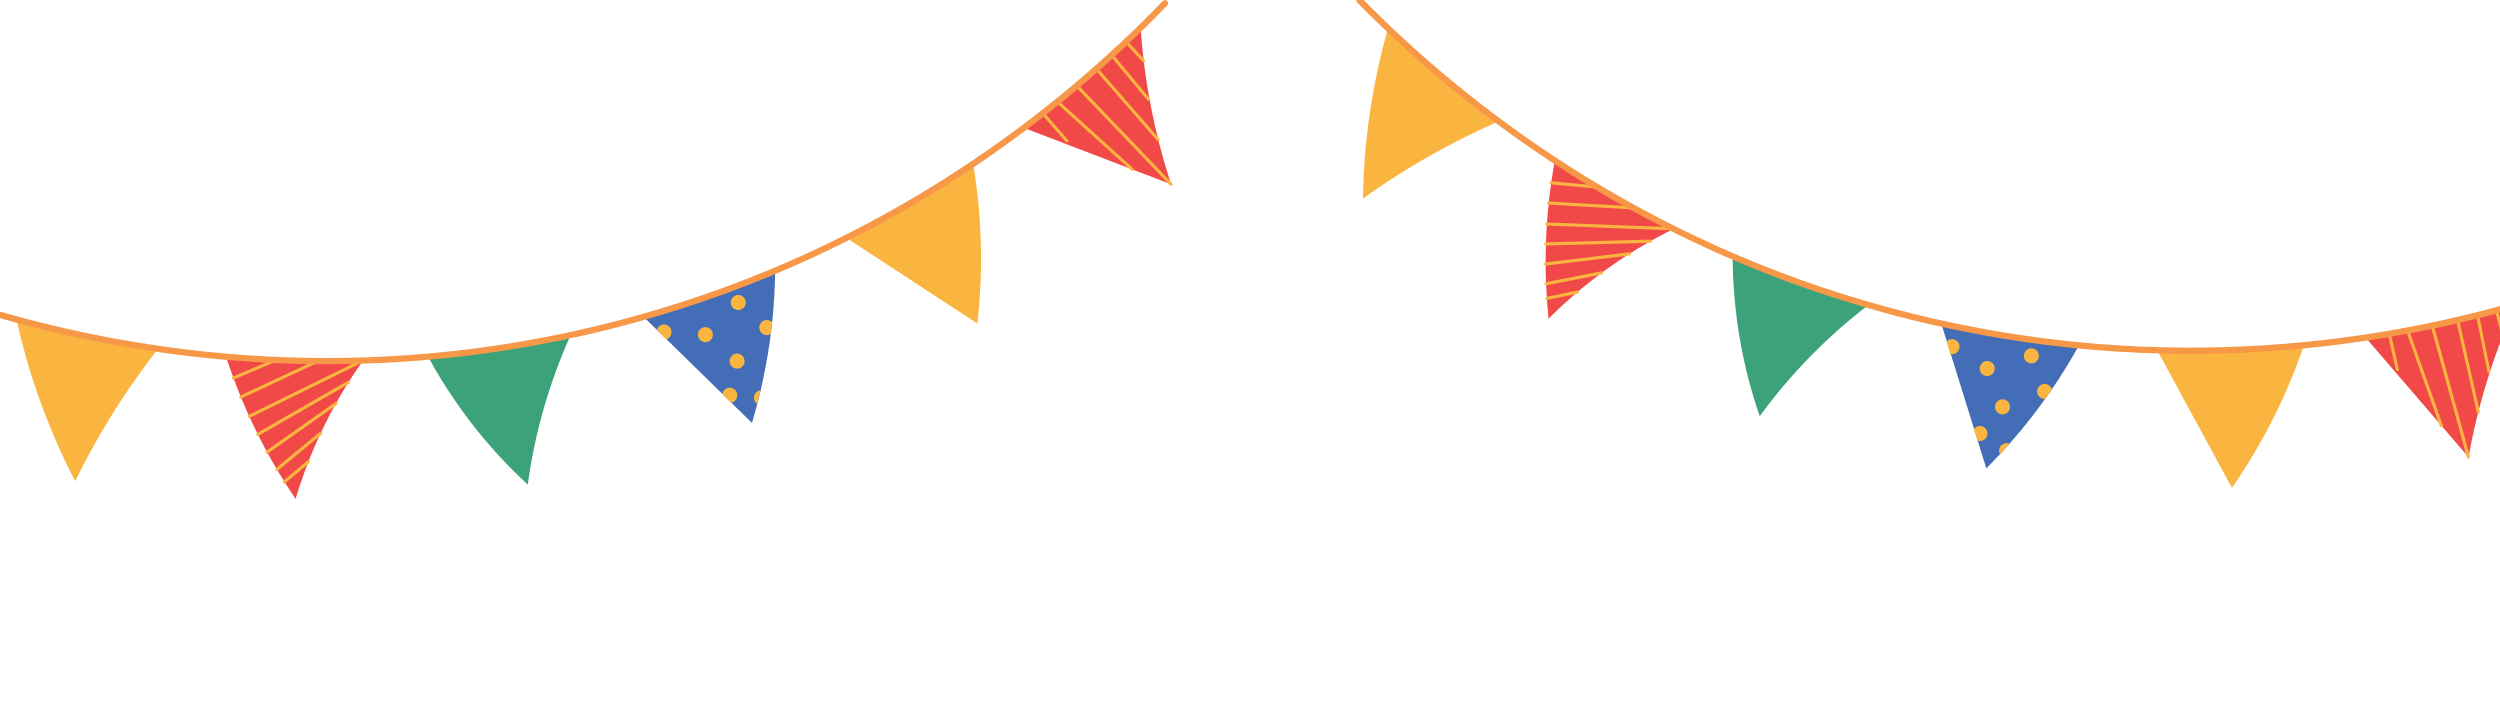 <svg width="1170" height="335" viewBox="0 0 1170 335" fill="none" xmlns="http://www.w3.org/2000/svg">
<path d="M812.136 143.289C811.247 134.786 810.903 126.943 810.865 119.902C821.207 124.343 832.251 128.72 843.972 132.929C854.41 136.68 864.524 139.98 874.23 142.886C868.844 147 863.155 151.701 857.253 157.102C854.206 159.905 851.093 162.866 847.993 166.024C838.037 176.098 829.98 185.953 823.55 194.804C819.888 184.207 816.317 171.376 813.893 156.552C813.154 151.98 812.56 147.548 812.136 143.289Z" fill="#3BA27A"/>
<path d="M916.588 177.37C915.395 173.49 914.183 169.645 912.981 165.761L911.123 159.795C910.256 156.994 909.383 154.223 908.515 151.422C918.322 153.585 928.719 155.594 939.636 157.368C951.242 159.217 962.39 160.592 972.982 161.624C969.385 168.057 965.203 174.994 960.274 182.197L957.12 186.725C956.308 187.82 955.496 188.938 954.684 190.055C949.918 196.501 945.128 202.342 940.489 207.631C938.957 209.342 937.488 210.972 935.992 212.567C933.813 214.907 931.665 217.139 929.61 219.227C928.272 214.918 926.907 210.594 925.583 206.28C925.013 204.454 924.444 202.628 923.883 200.785C921.456 192.993 919.015 185.161 916.588 177.37Z" fill="#446DB7"/>
<path d="M1107.09 157.96L1155.26 213.949C1157.3 202.647 1160.25 189.935 1164.57 176.257C1168.53 163.686 1173.01 152.489 1177.44 142.712C1168.2 145.349 1158.45 147.881 1148.28 150.212C1133.85 153.499 1120.09 156.037 1107.09 157.96ZM758.25 93.712C766.828 98.552 775.203 103.013 783.331 107.093C772.811 112.269 760.656 119.318 748.006 128.871C738.888 135.75 731.163 142.683 724.7 149.147C723.677 138.866 723.079 127.118 723.486 114.181C723.956 99.43 725.621 86.256 727.668 75.017C737.114 81.239 747.317 87.535 758.25 93.712Z" fill="#F14947"/>
<path d="M1171.59 157.667C1171.99 157.554 1172.21 157.15 1172.1 156.747L1169.04 144.948C1168.93 144.55 1168.53 144.318 1168.13 144.431C1167.73 144.544 1167.5 144.948 1167.61 145.347L1170.68 157.15C1170.76 157.423 1170.95 157.628 1171.19 157.69C1171.32 157.726 1171.45 157.721 1171.59 157.667ZM1122.14 173.675C1122.54 173.594 1122.8 173.194 1122.68 172.791L1118.88 156.032C1118.8 155.633 1118.41 155.384 1118.01 155.488C1117.62 155.574 1117.36 155.969 1117.47 156.372L1121.27 173.14C1121.33 173.404 1121.55 173.614 1121.8 173.685C1121.89 173.707 1122.01 173.711 1122.14 173.675ZM1164.94 174.585C1165.34 174.504 1165.6 174.104 1165.51 173.715L1160.15 147.088C1160.06 146.689 1159.67 146.426 1159.28 146.512C1158.89 146.598 1158.63 146.993 1158.71 147.392L1164.09 173.992C1164.13 174.283 1164.35 174.493 1164.62 174.559C1164.73 174.591 1164.85 174.595 1164.94 174.585ZM1160.03 193.506C1160.42 193.42 1160.68 193.02 1160.57 192.622L1150.84 149.6C1150.76 149.215 1150.36 148.951 1149.96 149.065C1149.57 149.151 1149.32 149.55 1149.42 149.948L1159.15 192.966C1159.21 193.231 1159.43 193.44 1159.68 193.511C1159.77 193.534 1159.9 193.529 1160.03 193.506ZM1142.82 199.91C1143.2 199.761 1143.4 199.349 1143.25 198.973L1127.43 154.427C1127.28 154.042 1126.87 153.837 1126.49 153.995C1126.11 154.144 1125.91 154.547 1126.06 154.932L1141.88 199.478C1141.97 199.725 1142.15 199.89 1142.38 199.947C1142.53 199.956 1142.68 199.964 1142.82 199.91ZM1155.45 214.647C1155.85 214.543 1156.08 214.13 1155.97 213.732L1139 152.177C1138.89 151.774 1138.48 151.551 1138.08 151.664C1137.69 151.773 1137.45 152.181 1137.57 152.584L1154.54 214.139C1154.62 214.403 1154.83 214.582 1155.05 214.639C1155.19 214.706 1155.31 214.71 1155.45 214.647ZM940.444 207.654C940.31 207.587 940.139 207.547 939.965 207.494C938.064 206.998 936.163 208.145 935.672 210.037C935.441 210.929 935.574 211.833 935.961 212.585L940.444 207.654ZM929.096 200.376C927.703 198.991 925.482 199.029 924.106 200.403C924.012 200.502 923.892 200.632 923.794 200.762C924.368 202.579 924.928 204.401 925.493 206.258C926.713 206.662 928.118 206.354 929.079 205.366C930.486 203.995 930.484 201.769 929.096 200.376ZM957.089 186.721C956.748 186.753 956.354 186.714 955.977 186.616C954.077 186.12 952.987 184.192 953.479 182.301C953.976 180.423 955.894 179.284 957.777 179.771C959.014 180.095 959.899 181.038 960.247 182.183L957.089 186.721ZM938.07 186.984C936.201 186.493 934.269 187.636 933.782 189.518C933.281 191.405 934.411 193.342 936.285 193.825C938.154 194.317 940.081 193.183 940.573 191.291C941.069 189.413 939.94 187.476 938.07 186.984ZM951.576 163.117C949.702 162.634 947.775 163.768 947.283 165.66C946.786 167.538 947.916 169.474 949.785 169.966C951.654 170.458 953.586 169.315 954.074 167.433C954.575 165.545 953.476 163.613 951.576 163.117ZM930.912 169.061C929.042 168.569 927.115 169.703 926.623 171.595C926.127 173.473 927.252 175.418 929.126 175.901C930.995 176.393 932.922 175.259 933.423 173.372C933.911 171.489 932.812 169.557 930.912 169.061ZM914.422 158.827C913.158 158.49 911.878 158.906 911.038 159.764L912.891 165.738C914.707 166.092 916.45 164.967 916.933 163.138C917.452 161.26 916.322 159.324 914.422 158.827ZM725.863 86.264L747.628 88.326C748.014 88.361 748.407 88.065 748.415 87.666C748.423 87.267 748.162 86.892 747.759 86.87L725.993 84.808C725.608 84.774 725.214 85.07 725.206 85.469C725.172 85.832 725.397 86.167 725.742 86.26C725.804 86.247 725.836 86.251 725.863 86.264ZM724.729 95.755L764.623 98.039C765.017 98.056 765.375 97.741 765.382 97.343C765.404 96.939 765.098 96.587 764.7 96.579L724.806 94.294C724.411 94.277 724.054 94.592 724.037 94.986C724.002 95.349 724.259 95.666 724.577 95.746C724.622 95.724 724.671 95.737 724.729 95.755ZM723.888 105.58L783.293 107.823C783.692 107.831 784.045 107.525 784.057 107.118C784.074 106.723 783.759 106.366 783.374 106.354L723.969 104.11C723.561 104.098 723.208 104.404 723.196 104.811C723.192 105.179 723.426 105.451 723.74 105.54C723.794 105.589 723.829 105.562 723.888 105.58ZM723.475 114.925L772.398 113.618C772.801 113.595 773.123 113.285 773.117 112.846C773.098 112.434 772.788 112.112 772.349 112.118L723.426 113.447C723.023 113.47 722.688 113.785 722.703 114.228C722.704 114.564 722.933 114.846 723.251 114.925C723.323 114.916 723.403 114.934 723.475 114.925ZM723.416 124.3L762.6 119.545C763.012 119.504 763.285 119.135 763.243 118.723C763.193 118.307 762.838 118.03 762.426 118.072L723.251 122.831C722.839 122.873 722.558 123.236 722.599 123.648C722.64 123.971 722.856 124.212 723.143 124.287C723.233 124.309 723.327 124.3 723.416 124.3ZM723.671 133.562L749.721 128.414C750.115 128.341 750.369 127.942 750.319 127.548C750.241 127.163 749.846 126.9 749.461 126.955L723.411 132.103C723.013 132.184 722.759 132.584 722.813 132.969C722.859 133.26 723.079 133.47 723.335 133.541C723.451 133.599 723.541 133.598 723.671 133.562ZM724.039 140.387L738.355 137.409C738.745 137.323 739.008 136.928 738.926 136.529C738.84 136.14 738.445 135.877 738.056 135.963L723.739 138.942C723.35 139.028 723.096 139.427 723.169 139.821C723.214 140.112 723.443 140.326 723.703 140.388C723.824 140.393 723.914 140.415 724.039 140.387ZM1009.57 163.913L1044.54 228.316C1049.23 221.543 1054 214.027 1058.63 205.723C1067.45 189.864 1073.76 174.814 1078.28 161.525C1067.39 162.582 1055.79 163.389 1043.6 163.8C1031.68 164.209 1020.3 164.205 1009.57 163.913ZM678.299 38.641C686.169 45.131 693.912 51.156 701.435 56.748C693.06 60.417 684.226 64.675 675.044 69.655C660.992 77.26 648.602 85.231 637.86 92.903C638.039 80.088 639.082 65.42 641.626 49.35C643.734 35.983 646.553 23.93 649.587 13.248C658.345 21.555 667.896 30.065 678.299 38.641Z" fill="#F9B53F"/>
<path d="M885.683 144.368C891.788 145.991 897.942 147.514 904.24 148.975C1024.1 176.513 1127.16 157.447 1192.51 136.609C1193.28 136.374 1194.09 136.78 1194.35 137.558C1194.58 138.333 1194.18 139.162 1193.4 139.424C1127.68 160.379 1024.07 179.541 903.58 151.834C898.175 150.604 892.832 149.271 887.597 147.902C884.109 146.998 880.631 146.053 877.228 145.069C762.949 112.785 683.132 49.919 635.126 1.136C634.573 0.56 634.566 -0.372 635.151 -0.965C635.732 -1.526 636.654 -1.538 637.243 -0.944C686.004 48.684 767.953 112.955 885.683 144.368Z" fill="#F79748"/>
<path d="M212.507 186.849C207.69 179.785 203.666 173.045 200.292 166.865C211.502 165.868 223.301 164.48 235.615 162.624C246.584 160.973 257.053 159.079 266.975 157.032C264.186 163.209 261.409 170.047 258.776 177.601C257.424 181.514 256.088 185.598 254.858 189.848C250.874 203.44 248.457 215.938 246.997 226.78C238.745 219.19 229.514 209.588 220.346 197.69C217.527 194.016 214.9 190.396 212.507 186.849Z" fill="#3BA27A"/>
<path d="M320.623 167.289C317.732 164.44 314.842 161.631 311.94 158.782L307.474 154.412C305.381 152.357 303.299 150.333 301.206 148.278C310.864 145.529 320.97 142.364 331.421 138.747C342.515 134.868 352.981 130.789 362.794 126.671C362.681 134.041 362.291 142.131 361.369 150.811L360.741 156.293C360.546 157.643 360.361 159.012 360.177 160.381C359.04 168.316 357.595 175.73 356.021 182.588C355.484 184.82 354.965 186.952 354.404 189.066C353.596 192.159 352.764 195.143 351.946 197.957C348.724 194.798 345.471 191.64 342.258 188.471C340.891 187.134 339.523 185.797 338.155 184.439C332.321 178.732 326.457 172.996 320.623 167.289Z" fill="#446DB7"/>
<path d="M479.106 59.817L548.078 86.245C544.505 75.331 541.076 62.739 538.389 48.649C535.911 35.704 534.537 23.725 533.797 13.017C526.917 19.721 519.54 26.573 511.693 33.45C500.546 43.194 489.636 51.957 479.106 59.817ZM141.55 168.775C151.398 168.965 160.886 168.918 169.977 168.653C163.172 178.201 155.817 190.173 149.215 204.585C144.452 214.966 140.941 224.735 138.319 233.491C132.54 224.926 126.44 214.869 120.66 203.287C114.074 190.079 109.29 177.693 105.758 166.828C117.026 167.823 128.995 168.524 141.55 168.775Z" fill="#F14947"/>
<path d="M535.744 28.955C536.045 28.665 536.05 28.203 535.759 27.903L527.463 18.971C527.182 18.67 526.721 18.655 526.42 18.946C526.119 19.237 526.114 19.698 526.395 19.999L534.701 28.93C534.899 29.134 535.162 29.225 535.401 29.167C535.54 29.133 535.648 29.069 535.744 28.955ZM499.814 66.508C500.126 66.247 500.16 65.775 499.87 65.474L488.572 52.524C488.311 52.212 487.849 52.178 487.548 52.458C487.246 52.719 487.202 53.191 487.492 53.492L498.79 66.452C498.967 66.657 499.261 66.737 499.519 66.678C499.609 66.655 499.717 66.601 499.814 66.508ZM537.923 47.001C538.235 46.74 538.269 46.268 538.008 45.966L520.652 25.072C520.391 24.76 519.919 24.716 519.617 24.977C519.315 25.237 519.271 25.71 519.532 26.022L536.887 46.886C537.065 47.12 537.358 47.2 537.627 47.131C537.736 47.108 537.845 47.054 537.923 47.001ZM542.578 65.986C542.88 65.725 542.914 65.253 542.634 64.952L513.649 31.701C513.398 31.398 512.926 31.354 512.625 31.645C512.323 31.905 512.289 32.377 512.569 32.679L541.544 65.93C541.721 66.135 542.015 66.215 542.273 66.156C542.363 66.133 542.471 66.07 542.578 65.986ZM530.464 79.791C530.724 79.481 530.709 79.021 530.4 78.761L495.334 47.056C495.024 46.786 494.564 46.801 494.304 47.121C494.043 47.43 494.059 47.881 494.368 48.151L529.434 79.855C529.63 80.029 529.863 80.091 530.092 80.034C530.23 79.969 530.368 79.904 530.464 79.791ZM548.576 86.77C548.878 86.489 548.882 86.018 548.601 85.716L504.453 39.585C504.163 39.284 503.701 39.28 503.401 39.57C503.109 39.851 503.095 40.322 503.386 40.623L547.534 86.754C547.731 86.948 547.993 87.01 548.222 86.952C548.372 86.947 548.48 86.893 548.576 86.77ZM355.992 182.629C355.842 182.634 355.673 182.679 355.494 182.716C353.586 183.18 352.457 185.092 352.922 186.991C353.142 187.885 353.688 188.619 354.385 189.096L355.992 182.629ZM342.549 181.606C340.667 181.048 338.729 182.135 338.17 183.998C338.134 184.129 338.09 184.301 338.065 184.462C339.433 185.79 340.79 187.127 342.169 188.494C343.434 188.271 344.525 187.332 344.902 186.007C345.49 184.133 344.432 182.174 342.549 181.606ZM360.711 156.304C360.427 156.494 360.062 156.647 359.684 156.74C357.775 157.205 355.902 156.025 355.437 154.126C354.983 152.237 356.132 150.325 358.02 149.861C359.263 149.559 360.489 149.968 361.339 150.812L360.711 156.304ZM344.096 165.56C342.217 166.014 341.059 167.937 341.523 169.825C341.977 171.724 343.891 172.893 345.769 172.429C347.648 171.975 348.806 170.062 348.342 168.164C347.888 166.275 345.974 165.106 344.096 165.56ZM344.659 138.143C342.781 138.607 341.622 140.519 342.087 142.418C342.541 144.307 344.454 145.475 346.333 145.021C348.212 144.568 349.37 142.645 348.906 140.756C348.451 138.857 346.568 137.678 344.659 138.143ZM329.29 153.179C327.411 153.633 326.252 155.546 326.717 157.444C327.171 159.333 329.085 160.512 330.963 160.048C332.842 159.594 334 157.681 333.546 155.782C333.082 153.894 331.198 152.714 329.29 153.179ZM309.919 151.995C308.646 152.298 307.717 153.271 307.385 154.425L311.851 158.805C313.616 158.254 314.617 156.437 314.175 154.598C313.74 152.698 311.827 151.53 309.919 151.995ZM109.506 177.586L129.645 169.074C130 168.921 130.206 168.473 130.024 168.119C129.841 167.764 129.433 167.557 129.068 167.73L108.93 176.242C108.575 176.394 108.369 176.842 108.551 177.197C108.693 177.533 109.05 177.721 109.398 177.639C109.447 177.598 109.476 177.587 109.506 177.586ZM113.011 186.477L149.213 169.56C149.568 169.388 149.733 168.941 149.551 168.586C149.378 168.221 148.942 168.056 148.587 168.238L112.386 185.155C112.031 185.328 111.865 185.774 112.038 186.129C112.179 186.465 112.555 186.623 112.873 186.542C112.902 186.501 112.952 186.489 113.011 186.477ZM116.933 195.525L170.29 169.314C170.644 169.132 170.81 168.695 170.627 168.331C170.455 167.976 170.009 167.81 169.664 167.982L116.307 194.194C115.942 194.376 115.776 194.813 115.959 195.177C116.13 195.502 116.465 195.631 116.783 195.56C116.854 195.578 116.873 195.537 116.933 195.525ZM121.003 203.947L163.449 179.585C163.792 179.373 163.928 178.947 163.715 178.564C163.503 178.21 163.077 178.074 162.694 178.287L120.259 202.669C119.915 202.881 119.769 203.317 119.993 203.701C120.153 203.996 120.488 204.135 120.806 204.054C120.865 204.012 120.944 203.989 121.003 203.947ZM125.4 212.228L157.636 189.45C157.979 189.218 158.044 188.765 157.812 188.422C157.57 188.08 157.127 188.004 156.784 188.236L124.557 211.013C124.214 211.245 124.139 211.699 124.371 212.042C124.56 212.306 124.865 212.416 125.153 212.346C125.242 212.323 125.321 212.271 125.4 212.228ZM130.018 220.26L150.507 203.369C150.819 203.118 150.853 202.646 150.622 202.323C150.371 202.02 149.899 201.976 149.586 202.207L129.097 219.099C128.785 219.36 128.751 219.832 128.982 220.145C129.16 220.379 129.454 220.46 129.712 220.401C129.842 220.397 129.921 220.354 130.018 220.26ZM133.581 226.094L144.77 216.679C145.072 216.419 145.116 215.946 144.855 215.634C144.595 215.332 144.122 215.288 143.82 215.549L132.631 224.963C132.329 225.224 132.295 225.696 132.546 226.008C132.724 226.243 133.028 226.323 133.286 226.254C133.394 226.2 133.484 226.177 133.581 226.094ZM396.092 111.324L457.425 151.428C458.343 143.24 458.977 134.359 459.11 124.855C459.353 106.708 457.766 90.466 455.438 76.624C446.352 82.722 436.529 88.933 425.992 95.079C415.692 101.097 405.671 106.494 396.092 111.324ZM45.041 158.231C55.049 160.211 64.724 161.84 73.999 163.193C68.368 170.397 62.611 178.336 56.892 187.076C48.13 200.438 41.006 213.334 35.19 225.184C29.267 213.818 23.226 200.411 17.84 185.059C13.354 172.292 10.117 160.344 7.719 149.501C19.37 152.658 31.815 155.618 45.041 158.231Z" fill="#F9B53F"/>
<path d="M277.76 152.903C283.904 151.434 290.045 149.855 296.281 148.153C414.853 115.526 496.529 49.842 544.17 0.493C544.732 -0.077 545.643 -0.108 546.243 0.453C546.814 1.025 546.854 1.946 546.293 2.546C498.382 52.175 416.265 118.204 297.057 150.983C291.715 152.465 286.38 153.826 281.121 155.105C277.622 155.964 274.112 156.783 270.65 157.531C154.736 183.334 54.647 165.866 -10.758 145.702C-11.517 145.457 -11.966 144.64 -11.732 143.84C-11.487 143.07 -10.68 142.622 -9.881 142.866C56.589 163.416 159.221 181.11 277.76 152.903Z" fill="#F79748"/>
</svg>
